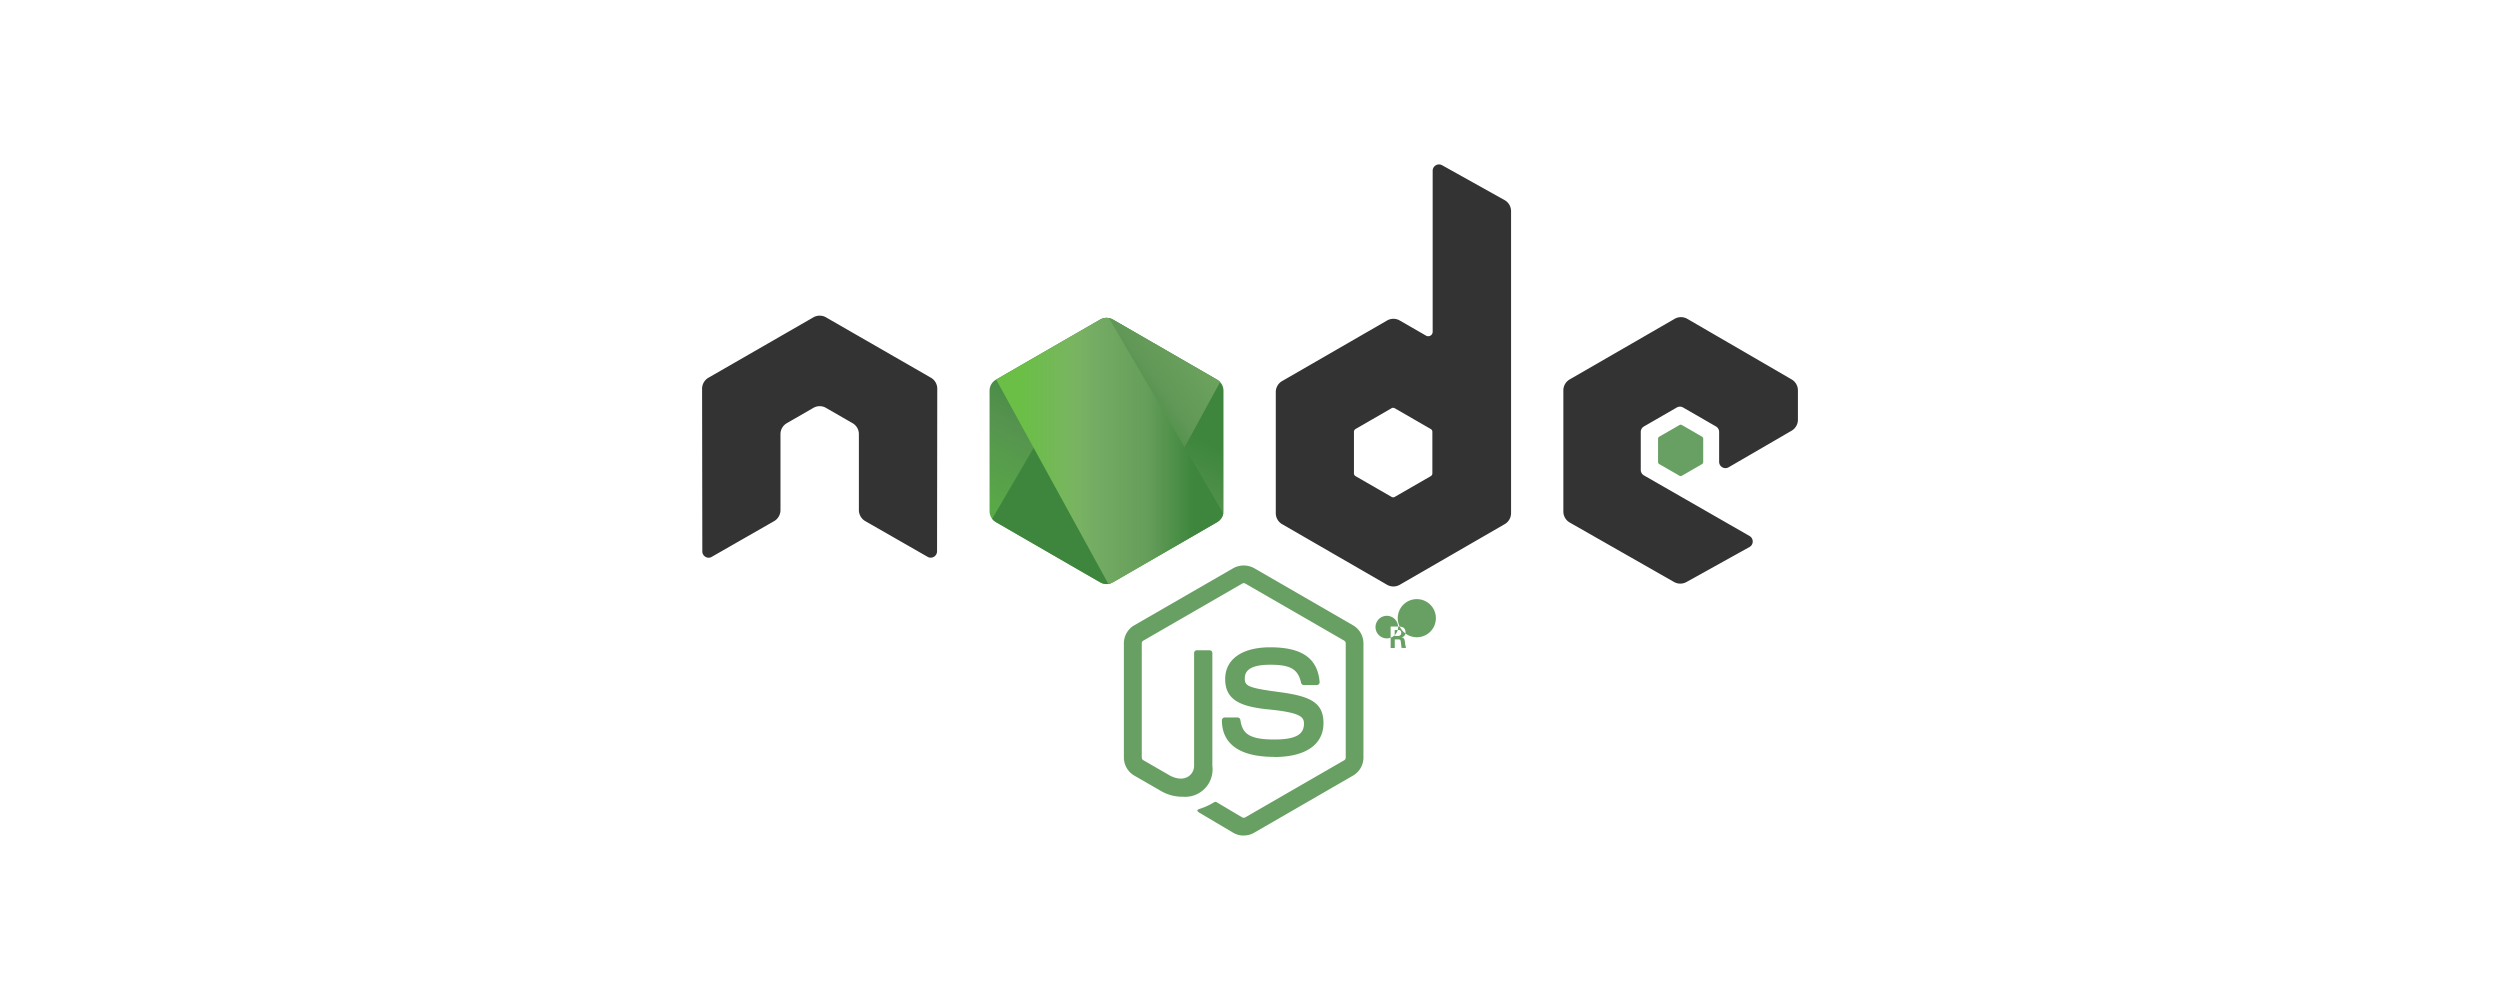 <svg id="Layer_1" data-name="Layer 1" xmlns="http://www.w3.org/2000/svg" xmlns:xlink="http://www.w3.org/1999/xlink" viewBox="0 0 150 60"><defs><style>.cls-1{fill:none;}.cls-2,.cls-4{fill:#689f63;}.cls-3{fill:#333;}.cls-3,.cls-4{fill-rule:evenodd;}.cls-5{clip-path:url(#clip-path);}.cls-6{fill:url(#linear-gradient);}.cls-7{clip-path:url(#clip-path-2);}.cls-8{fill:url(#linear-gradient-2);}.cls-9{clip-path:url(#clip-path-3);}.cls-10{fill:url(#linear-gradient-3);}</style><clipPath id="clip-path"><path class="cls-1" d="M66.014,19.168l-6.262,3.614a.756.756,0,0,0-.379.655v7.234a.755.755,0,0,0,.379.655l6.262,3.617a.758.758,0,0,0,.756,0l6.261-3.617a.757.757,0,0,0,.378-.655V23.438a.756.756,0,0,0-.379-.655l-6.26-3.614a.761.761,0,0,0-.758,0"/></clipPath><linearGradient id="linear-gradient" x1="-1218.577" y1="-1191.346" x2="-1218.399" y2="-1191.346" gradientTransform="matrix(-50.753, 103.536, 103.536, 50.753, 61571.463, 186648.971)" gradientUnits="userSpaceOnUse"><stop offset="0.3" stop-color="#3e863d"/><stop offset="0.5" stop-color="#55934f"/><stop offset="0.8" stop-color="#5aad45"/></linearGradient><clipPath id="clip-path-2"><path class="cls-1" d="M59.529,31.13a.756.756,0,0,0,.223.196l5.372,3.103.895.514a.76.76,0,0,0,.436.099.774.774,0,0,0,.149-.027l6.604-12.093a.749.749,0,0,0-.176-.14l-4.1-2.368-2.167-1.247a.791.791,0,0,0-.196-.079Z"/></clipPath><linearGradient id="linear-gradient-2" x1="-1222.526" y1="-1212.709" x2="-1222.41" y2="-1212.709" gradientTransform="matrix(142.407, -105.222, -105.222, -142.407, 46550.986, -301302.332)" gradientUnits="userSpaceOnUse"><stop offset="0.57" stop-color="#3e863d"/><stop offset="0.72" stop-color="#619857"/><stop offset="1" stop-color="#76ac64"/></linearGradient><clipPath id="clip-path-3"><path class="cls-1" d="M66.316,19.072a.764.764,0,0,0-.302.097L59.77,22.772l6.733,12.264a.75.75,0,0,0,.269-.093l6.262-3.617a.759.759,0,0,0,.366-.517L66.535,19.084a.791.791,0,0,0-.153-.015q-.031,0-.062.003"/></clipPath><linearGradient id="linear-gradient-3" x1="-1214.916" y1="-1212.674" x2="-1214.811" y2="-1212.674" gradientTransform="matrix(129.889, 0, 0, -129.889, 157864.162, -157486.037)" gradientUnits="userSpaceOnUse"><stop offset="0.16" stop-color="#6bbf47"/><stop offset="0.38" stop-color="#79b461"/><stop offset="0.47" stop-color="#75ac64"/><stop offset="0.7" stop-color="#659e5a"/><stop offset="0.9" stop-color="#3e863d"/></linearGradient></defs><path class="cls-2" d="M74.623,50.134A1.25,1.25,0,0,1,74,49.968l-1.982-1.173c-.296-.166-.152-.224-.054-.258a4.007,4.007,0,0,0,.896-.409.15.15,0,0,1,.148.01l1.523.904a.2.2,0,0,0,.184,0l5.938-3.427a.187.187,0,0,0,.091-.16V38.602a.191.191,0,0,0-.092-.164l-5.935-3.424a.183.183,0,0,0-.183,0l-5.934,3.424a.189.189,0,0,0-.094.162v6.852a.183.183,0,0,0,.092.159l1.626.939c.883.441,1.422-.079,1.422-.602V39.186a.169.169,0,0,1,.172-.171H72.57a.17.17,0,0,1,.171.171v6.766a1.646,1.646,0,0,1-1.758,1.853,2.546,2.546,0,0,1-1.369-.372l-1.558-.898a1.255,1.255,0,0,1-.623-1.083V38.6a1.248,1.248,0,0,1,.623-1.082l5.944-3.429a1.302,1.302,0,0,1,1.248,0l5.936,3.43a1.253,1.253,0,0,1,.623,1.082v6.852a1.256,1.256,0,0,1-.623,1.082l-5.936,3.429a1.248,1.248,0,0,1-.626.167"/><path class="cls-2" d="M76.457,45.413c-2.598,0-3.143-1.193-3.143-2.193a.171.171,0,0,1,.172-.171h.767a.172.172,0,0,1,.169.145c.116.781.461,1.176,2.032,1.176,1.252,0,1.784-.283,1.784-.946,0-.382-.152-.666-2.096-.856-1.626-.16-2.631-.519-2.631-1.819,0-1.198,1.011-1.911,2.704-1.911,1.901,0,2.843.66,2.962,2.078a.173.173,0,0,1-.046.132.177.177,0,0,1-.126.055h-.771a.17.17,0,0,1-.167-.134c-.186-.822-.635-1.085-1.855-1.085-1.366,0-1.525.476-1.525.832,0,.433.187.559,2.03.803,1.825.242,2.692.584,2.692,1.867,0,1.293-1.079,2.035-2.961,2.035m7.232-7.266H83.88a.173.173,0,0,0,.195-.181c0-.175-.12-.175-.187-.175h-.205Zm-.242-.562H83.88c.152,0,.449,0,.449.339a.295.295,0,0,1-.242.315c.177.012.189.128.212.291a1.252,1.252,0,0,0,.067.339h-.272c-.007-.059-.049-.386-.049-.404-.018-.073-.043-.108-.134-.108h-.224v.514h-.248Zm-.531.639a.677.677,0,1,0-.002-.001m2.105.004a1.144,1.144,0,1,0-.002,0"/><path class="cls-3" d="M56.236,23.324a.76.76,0,0,0-.38-.661L49.56,19.041a.734.734,0,0,0-.346-.1h-.065a.746.746,0,0,0-.348.1L42.506,22.664a.766.766,0,0,0-.381.661l.014,9.756a.375.375,0,0,0,.189.329.36.36,0,0,0,.378,0l3.743-2.143a.768.768,0,0,0,.38-.66V26.049a.758.758,0,0,1,.38-.658l1.593-.918a.755.755,0,0,1,.38-.102.743.743,0,0,1,.378.102l1.593.917a.758.758,0,0,1,.38.658v4.558a.77.77,0,0,0,.381.66l3.74,2.142a.371.371,0,0,0,.38,0,.382.382,0,0,0,.189-.328Zm29.706,5.08a.189.189,0,0,1-.095.164l-2.162,1.246a.19.19,0,0,1-.19,0l-2.163-1.246a.188.188,0,0,1-.095-.164V25.907a.191.191,0,0,1,.094-.165l2.161-1.248a.192.192,0,0,1,.192,0l2.163,1.248a.19.19,0,0,1,.095.165Zm.584-18.49a.38.38,0,0,0-.566.333v9.661a.266.266,0,0,1-.399.23L83.985,19.23a.759.759,0,0,0-.76,0l-6.298,3.634a.759.759,0,0,0-.38.657v7.271a.761.761,0,0,0,.38.658l6.298,3.637a.763.763,0,0,0,.76,0l6.298-3.639a.762.762,0,0,0,.381-.658V12.669a.762.762,0,0,0-.391-.664Zm20.971,15.928a.761.761,0,0,0,.378-.657V23.422a.76.76,0,0,0-.379-.658l-6.257-3.633a.76.76,0,0,0-.762,0l-6.296,3.634a.759.759,0,0,0-.38.658v7.268a.763.763,0,0,0,.383.661l6.256,3.566a.759.759,0,0,0,.746.004L104.97,32.821a.38.38,0,0,0,.003-.661l-6.335-3.635a.377.377,0,0,1-.192-.329v-2.28a.377.377,0,0,1,.19-.329l1.971-1.137a.376.376,0,0,1,.379,0l1.972,1.137a.379.379,0,0,1,.19.328v1.792a.379.379,0,0,0,.571.329Z"/><path class="cls-4" d="M100.766,25.502a.144.144,0,0,1,.146,0l1.208.697a.146.146,0,0,1,.073.126v1.396a.146.146,0,0,1-.073.126l-1.208.697a.144.144,0,0,1-.146,0l-1.208-.697a.145.145,0,0,1-.074-.126V26.325a.144.144,0,0,1,.073-.126Z"/><g class="cls-5"><path class="cls-6" d="M79.737,22.169,62.093,13.52,53.045,31.976,70.69,40.625Z"/></g><g class="cls-7"><path class="cls-8" d="M51.9,24.727,64.359,41.59,80.836,29.416l-12.46-16.862Z"/></g><g class="cls-9"><path class="cls-10" d="M59.77,19.069V35.036H73.397V19.069Z"/></g></svg>